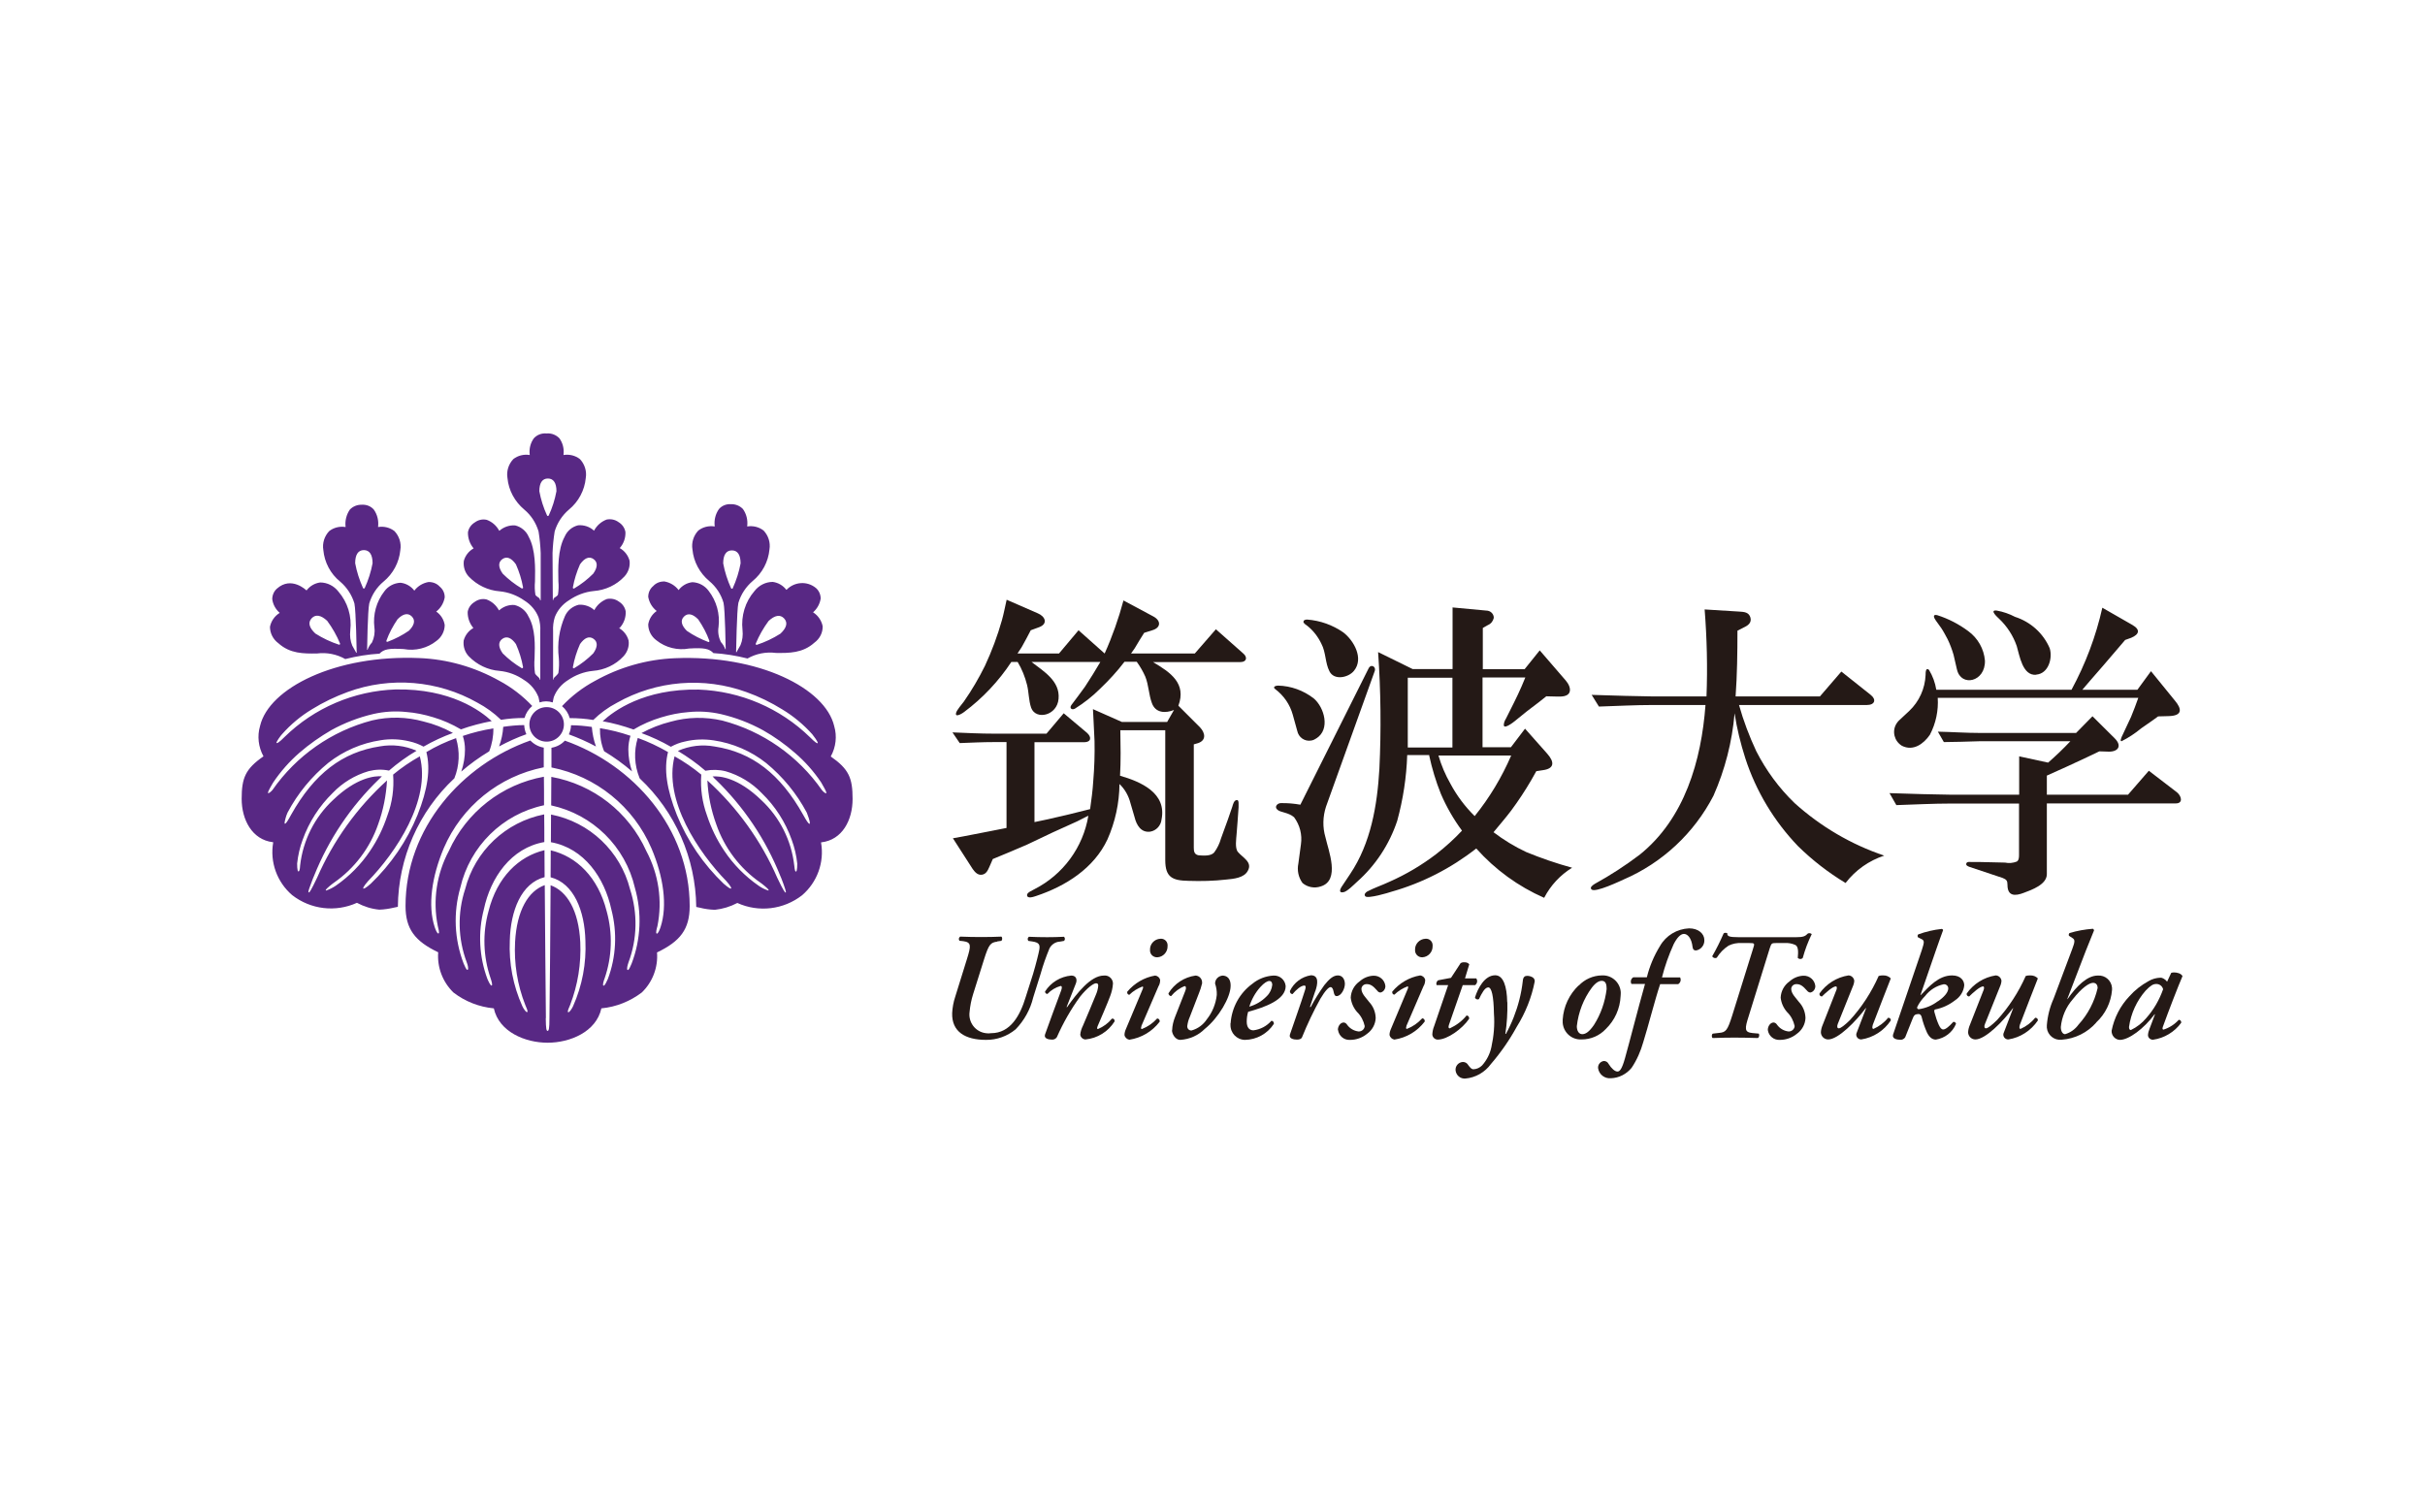 <svg xmlns="http://www.w3.org/2000/svg" id="Calque_1" data-name="Calque 1" viewBox="0 0 170 106"><g id="_&#x30ED;&#x30B4;&#x30AB;&#x30E9;&#x30FC;" data-name="&#x30ED;&#x30B4;&#x30AB;&#x30E9;&#x30FC;"><path id="_&#x30D1;&#x30B9;_989" data-name="&#x30D1;&#x30B9; 989" d="M40.18,46.84s-.03-.04-.02-.06c.1-.56,.27-1.1,.5-1.62,.31-.44,.64-.59,.95-.37s.29,.58-.02,1.02c-.4,.4-.85,.75-1.34,1.04-.02,.01-.05,.01-.07,0m-3.6,0c-.49-.29-.94-.64-1.34-1.04-.31-.44-.33-.8-.02-1.02s.64-.07,.95,.37c.23,.52,.4,1.06,.5,1.62,0,.03-.02,.06-.05,.07-.01,0-.03,0-.04,0m3.6-5.6s-.03-.04-.02-.06c.1-.56,.27-1.1,.5-1.62,.31-.44,.64-.59,.95-.37s.29,.58-.02,1.02c-.4,.4-.85,.75-1.34,1.04-.02,.01-.05,.01-.07,0m-3.6,0c-.49-.29-.94-.64-1.34-1.04-.31-.44-.33-.8-.02-1.02s.64-.07,.95,.37c.23,.52,.4,1.06,.5,1.62,0,.02,0,.05-.02,.06-.02,.01-.05,.01-.07,0m13.07,3.76c-.53-.2-1.04-.46-1.5-.78-.38-.38-.47-.73-.2-1s.62-.19,1,.2c.32,.47,.59,.97,.78,1.5,0,.02,0,.05-.01,.07-.02,.02-.04,.02-.07,.01m3.34,.19s-.02-.05-.01-.07c.23-.56,.54-1.1,.9-1.59,.43-.4,.81-.48,1.09-.18s.17,.67-.26,1.07c-.52,.33-1.07,.59-1.65,.78-.02,.01-.05,0-.07-.02m-1.68-3.91s-.05-.02-.06-.04c-.25-.56-.44-1.14-.55-1.74,0-.58,.2-.91,.61-.91s.61,.33,.61,.91c-.11,.6-.3,1.19-.55,1.74,0,.03-.03,.04-.06,.04m-24.14,3.72c.53-.2,1.04-.46,1.5-.78,.38-.38,.47-.73,.2-1s-.62-.19-1,.2c-.32,.47-.59,.97-.78,1.5-.01,.03,0,.07,.04,.08,.01,0,.03,0,.04,0m-3.34,.19s.02-.05,.01-.07c-.23-.56-.54-1.1-.9-1.59-.43-.4-.81-.48-1.09-.18s-.17,.67,.26,1.07c.52,.33,1.07,.59,1.65,.78,.02,.01,.05,0,.07-.02m1.68-3.91s.05-.02,.06-.04c.25-.55,.44-1.14,.55-1.74,0-.58-.2-.92-.61-.92s-.61,.33-.61,.92c.11,.6,.3,1.18,.55,1.74,.01,.02,.04,.04,.06,.04m12.84-5.13c-.25-.54-.43-1.11-.54-1.7,0-.57,.2-.89,.6-.89s.6,.32,.6,.89c-.11,.59-.29,1.16-.54,1.7-.01,.02-.03,.04-.06,.04-.03,0-.05-.02-.06-.04m-.47,5.74h0Zm1.07,0h0Zm1,.19h0Zm-3.07,0h0Zm1.39,29.31c-.03-2.42-.05-5.92-.08-9.32-1.15,.41-1.96,1.76-2.08,3.99-.08,1.5,.16,3,.71,4.4,.07,.18,.22,.47,.14,.51s-.26-.24-.34-.41c-.65-1.44-.95-3.02-.88-4.6,.05-2.08,.8-4.03,2.44-4.45,0-.64,0-1.27-.01-1.89-1.8,.43-3.32,1.88-3.92,4.27-.43,1.54-.38,3.18,.14,4.7,.06,.18,.16,.49,.08,.52s-.22-.28-.3-.46c-.58-1.56-.67-3.27-.25-4.88,.47-2.22,1.9-4.31,4.24-4.72,0-.67,0-1.32-.01-1.94-2.7,.53-4.86,2.57-5.54,5.24-.55,1.67-.51,3.48,.11,5.13,.07,.17,.15,.5,.06,.53s-.2-.28-.28-.45c-.65-1.7-.73-3.56-.23-5.31,.67-2.9,2.95-5.16,5.87-5.78,0-.72,0-1.4-.01-2-2.94,.53-5.43,2.48-6.66,5.2-.86,1.61-1.14,3.47-.78,5.26,.04,.19,.14,.5,.05,.53s-.21-.28-.27-.46c-.49-1.51-.2-3.52,.64-5.52,1.26-2.93,3.88-5.05,7.01-5.67,0-.54,0-1,0-1.38-.36-.06-.69-.24-.94-.5-4.8,1.69-8.75,6.15-8.75,11.6,0,1.62,.66,2.47,2.29,3.25-.08,1.05,.31,2.08,1.07,2.82,.82,.63,1.79,1.01,2.82,1.11h.01c.36,1.65,2.2,2.41,3.77,2.41s3.41-.76,3.77-2.41h.01c1.03-.1,2-.49,2.82-1.11,.76-.73,1.15-1.76,1.07-2.81,1.63-.78,2.29-1.63,2.29-3.25,0-5.45-3.95-9.91-8.75-11.6-.25,.27-.58,.44-.94,.5,0,.37,0,.84,0,1.38,3.13,.62,5.75,2.74,7.01,5.67,.85,2,1.13,4.02,.64,5.52-.06,.18-.18,.49-.27,.46s0-.35,.05-.53c.36-1.79,.08-3.65-.78-5.26-1.23-2.73-3.72-4.67-6.66-5.2,0,.61,0,1.28-.01,2,2.91,.63,5.2,2.88,5.87,5.78,.5,1.75,.42,3.61-.23,5.31-.08,.17-.19,.49-.28,.45s0-.35,.06-.53c.62-1.65,.65-3.46,.11-5.13-.68-2.67-2.83-4.71-5.54-5.24,0,.62,0,1.27-.01,1.94,2.34,.42,3.76,2.5,4.24,4.72,.42,1.61,.34,3.32-.25,4.88-.08,.17-.21,.48-.3,.46s.01-.34,.08-.52c.52-1.52,.57-3.15,.14-4.7-.6-2.39-2.11-3.84-3.92-4.27,0,.62,0,1.25-.01,1.89,1.64,.42,2.39,2.37,2.44,4.45,.07,1.58-.22,3.15-.87,4.6-.08,.17-.26,.45-.34,.41s.07-.34,.14-.51c.54-1.4,.78-2.9,.71-4.4-.11-2.23-.93-3.58-2.08-3.99-.02,3.4-.05,6.91-.08,9.32,0,.76-.05,.89-.13,.89s-.12-.12-.13-.89m3.24-20.42c-.49-.07-.98-.12-1.47-.12,0,.22-.06,.44-.15,.64,.65,.24,1.29,.52,1.9,.85-.16-.44-.25-.9-.29-1.37m2.82,3.12c-.17-.5-.26-1.02-.26-1.54,0-.33,.05-.65,.15-.96-.7-.24-1.41-.42-2.14-.53-.01,.55,.08,1.1,.29,1.61,.69,.42,1.35,.89,1.96,1.42m-9.31-1.76c.61-.33,1.25-.62,1.9-.85-.09-.2-.14-.42-.15-.64-.49,0-.98,.05-1.47,.12-.03,.47-.13,.93-.29,1.37m9.86,2.25c2.49,2.34,3.92,5.59,3.96,9.01l.24,.05c.35,.09,.71,.14,1.07,.15,.55-.06,1.08-.22,1.57-.48h0s0,0,0,0c1.5,.68,3.24,.47,4.54-.54,1.06-.91,1.57-2.31,1.33-3.69v-.02h.02c1.47-.17,2.19-1.56,2.19-3.04s-.26-2.09-1.53-2.98c.36-.65,.45-1.42,.24-2.13-.62-2.65-5.28-5.01-11.17-4.76-1.97,.08-3.88,.63-5.6,1.59-.86,.46-1.64,1.06-2.31,1.77,.26,.22,.45,.51,.54,.84,.55,0,1.1,.04,1.65,.13,.49-.48,1.04-.88,1.65-1.2,2.78-1.57,6.11-1.84,9.1-.75,.87,.31,1.71,.72,2.5,1.21,.78,.47,1.49,1.06,2.1,1.74h0s.13,.17,.23,.31c.19,.28,.16,.31,.15,.32,0,0-.02,0-.02,0-.11,0-.5-.4-.52-.42-2.09-2.04-4.87-3.23-7.8-3.34-3.85-.07-5.97,1.51-6.73,2.22,.74,.13,1.46,.33,2.16,.58,.61-.36,1.26-.65,1.94-.85,.62-.19,1.25-.32,1.9-.37,.77-.08,1.54-.03,2.29,.14,1.03,.24,2.02,.62,2.95,1.13,.8,.45,1.55,.99,2.24,1.59,.7,.6,1.31,1.29,1.83,2.06h0s.13,.22,.22,.39c.19,.34,.15,.37,.14,.38,0,0-.02,0-.02,0-.11-.02-.28-.21-.28-.22-1.68-2.41-4.16-4.14-6.99-4.88-1.19-.27-2.44-.25-3.61,.08-.72,.18-1.41,.45-2.05,.8,.71,.26,1.4,.58,2.06,.96,.31-.17,.64-.3,.99-.37,.66-.16,1.34-.18,2.01-.08,1.35,.2,2.62,.75,3.68,1.59,1.17,.96,2.14,2.14,2.85,3.48,.05,.13,.1,.26,.14,.39,.11,.36,.07,.38,.05,.39,0,0-.02,0-.02,0-.06-.02-.2-.22-.42-.62h0c-1.61-2.88-3.59-4.4-6.22-4.8-.87-.16-1.76-.05-2.57,.31,.68,.41,1.33,.87,1.93,1.39,.47-.09,.96-.08,1.43,.04,.96,.28,1.83,.81,2.52,1.53,.94,.91,1.66,2.03,2.1,3.27,.2,.54,.33,1.1,.39,1.67,0,0,.01,.55-.09,.56-.01,0-.02,0-.03-.01-.06-.06-.08-.33-.09-.42-.2-1.75-1.02-3.38-2.31-4.58-1.64-1.59-2.91-1.7-3.42-1.66,.03,.03,.07,.06,.1,.1s.07,.08,.11,.11c1.98,1.91,3.52,4.21,4.54,6.76,.02,.03,.13,.31,.23,.59,.2,.56,.17,.57,.15,.58s-.06,.02-.32-.48c-.12-.24-.25-.5-.27-.55-1.13-2.6-2.8-4.92-4.9-6.83,.05,1.05,.26,2.08,.62,3.07,.57,1.66,1.66,3.1,3.1,4.1,.03,.02,.18,.13,.32,.25,.28,.24,.26,.27,.25,.29,0,0-.01,.01-.02,.01-.24-.08-.47-.19-.68-.34-.95-.66-1.77-1.49-2.41-2.45-.52-.77-.92-1.6-1.21-2.48-.33-.91-.47-1.87-.4-2.84v-.02c-.58-.48-1.21-.91-1.87-1.28-.8,3.07,1.7,6.77,3.63,8.75,0,0,.4,.44,.33,.52,0,0-.02,0-.03,0-.1,0-.44-.3-.49-.34-1.42-1.36-2.54-3-3.28-4.82-.72-1.82-.92-3.22-.62-4.41-.68-.39-1.39-.73-2.12-.99-.29,.92-.24,1.91,.12,2.8m-12.82-2.8c-.74,.26-1.45,.59-2.12,.99,.3,1.19,.1,2.59-.62,4.41-.74,1.82-1.86,3.46-3.28,4.82-.04,.04-.38,.34-.49,.34-.01,0-.02,0-.03,0-.07-.07,.32-.51,.33-.52,1.93-1.98,4.43-5.68,3.63-8.75-.66,.37-1.29,.8-1.87,1.28v.02c.07,.96-.06,1.93-.4,2.84-.29,.88-.69,1.71-1.21,2.48-.64,.96-1.46,1.79-2.41,2.45-.21,.14-.44,.26-.68,.34,0,0-.02,0-.02-.01-.01-.02-.03-.05,.25-.29,.14-.12,.29-.23,.32-.25,1.44-1,2.53-2.44,3.1-4.1,.36-.99,.56-2.02,.62-3.07-2.1,1.9-3.77,4.23-4.9,6.82-.02,.05-.15,.31-.27,.55-.26,.51-.29,.49-.32,.48s-.06-.03,.15-.58c.1-.28,.21-.56,.23-.59,1.02-2.55,2.57-4.86,4.54-6.76,.03-.03,.07-.07,.11-.11s.07-.07,.1-.1c-.5-.04-1.78,.08-3.42,1.66-1.29,1.2-2.11,2.83-2.31,4.58,0,.08-.02,.36-.09,.42,0,0-.02,.01-.03,.01-.1,0-.09-.55-.09-.56,.06-.57,.19-1.13,.39-1.67,.44-1.23,1.16-2.35,2.1-3.27,.69-.72,1.56-1.25,2.52-1.53,.47-.12,.95-.14,1.43-.04,.6-.52,1.25-.99,1.93-1.39-.8-.36-1.7-.46-2.56-.31-2.64,.4-4.62,1.92-6.23,4.79h0c-.22,.41-.36,.62-.42,.63,0,0-.02,0-.02,0-.02,0-.05-.03,.05-.39,.04-.13,.08-.27,.14-.39,.71-1.34,1.68-2.52,2.85-3.48,1.07-.84,2.34-1.39,3.68-1.59,.67-.11,1.35-.08,2.01,.08,.35,.08,.68,.2,.99,.37,.66-.38,1.35-.7,2.06-.96-.65-.36-1.34-.63-2.05-.8-1.18-.33-2.42-.36-3.61-.08-2.84,.74-5.32,2.48-6.99,4.88,0,0-.17,.2-.28,.22,0,0-.02,0-.02,0-.02-.01-.05-.04,.14-.38,.09-.17,.2-.34,.22-.38h0c.52-.77,1.13-1.46,1.83-2.07,.69-.6,1.45-1.13,2.24-1.59,.93-.51,1.92-.89,2.95-1.13,.75-.17,1.52-.22,2.29-.14,.65,.05,1.28,.18,1.9,.37,.68,.2,1.33,.49,1.94,.85,.7-.25,1.43-.44,2.16-.58-.76-.71-2.88-2.29-6.73-2.22-2.92,.1-5.71,1.29-7.8,3.34-.02,.03-.42,.42-.52,.42,0,0-.02,0-.03,0-.01-.01-.04-.04,.15-.32,.1-.14,.2-.28,.23-.3h0c.61-.69,1.32-1.28,2.1-1.75,.79-.49,1.63-.89,2.5-1.21,3-1.1,6.33-.82,9.1,.75,.6,.32,1.16,.72,1.65,1.2,.54-.09,1.09-.13,1.65-.13,.09-.33,.28-.62,.54-.84-.67-.71-1.45-1.31-2.31-1.77-1.72-.96-3.63-1.51-5.6-1.59-5.88-.25-10.55,2.11-11.17,4.76-.21,.71-.12,1.48,.24,2.13-1.27,.88-1.53,1.52-1.53,2.98s.73,2.87,2.19,3.04h.02v.02c-.24,1.38,.27,2.78,1.33,3.69,1.3,1.01,3.04,1.22,4.54,.54h0s0,0,0,0c.49,.26,1.02,.43,1.57,.48,.36-.01,.72-.07,1.06-.15l.24-.05c.03-3.42,1.46-6.67,3.96-9.01,.36-.89,.4-1.88,.12-2.8m6.35,.23c.67,0,1.21-.54,1.21-1.21s-.54-1.21-1.21-1.21c-.67,0-1.21,.54-1.21,1.21,0,.67,.54,1.21,1.21,1.21m11.67-6.21c.81,.05,1.62,.18,2.41,.38,.6-.34,1.3-.48,1.99-.39,.92,.01,1.88,.02,2.7-.72,.37-.27,.59-.69,.58-1.15-.08-.4-.32-.75-.66-.97h-.02s.02-.02,.02-.02c.28-.25,.46-.58,.52-.95,0-.28-.12-.56-.33-.74h0c-.61-.51-1.51-.45-2.06,.12h-.01s-.01,0-.01,0c-.23-.3-.57-.5-.95-.55-.5,0-.97,.24-1.28,.64-.65,.75-.95,1.74-.84,2.73,.04,.36,0,.73-.14,1.06-.12,.2-.28,.5-.28,.5h-.03s.05-2.96,.16-3.46c.18-.6,.53-1.13,1-1.53,.67-.55,1.1-1.35,1.18-2.22,.08-.48-.08-.97-.41-1.32-.32-.25-.73-.35-1.13-.29h-.02v-.02c.05-.42-.05-.85-.3-1.2-.22-.23-.53-.35-.84-.34h0c-.32-.02-.63,.1-.84,.34-.25,.35-.35,.78-.3,1.2v.02s-.02,0-.02,0c-.4-.06-.81,.04-1.13,.29-.33,.35-.49,.84-.41,1.32,.08,.87,.51,1.66,1.18,2.22,.48,.4,.83,.93,1,1.53,.11,.49,.15,3.23,.15,3.25h-.03c-.07-.19-.17-.36-.31-.51-.16-.33-.22-.7-.16-1.06,.11-.9-.14-1.81-.7-2.53-.27-.36-.68-.58-1.13-.6-.38,.04-.73,.24-.96,.54v.02s-.02-.02-.02-.02c-.24-.31-.59-.52-.98-.59-.3-.01-.59,.1-.79,.32h0c-.23,.19-.35,.47-.35,.76,.07,.39,.27,.73,.58,.98h.02s-.02,.02-.02,.02c-.31,.22-.52,.55-.58,.93,0,.44,.22,.86,.58,1.12,.64,.51,1.48,.72,2.29,.57,1.04-.06,1.39,0,1.71,.33m-6.54-1.79h-.02s.01-.02,.01-.02c.27-.31,.41-.71,.39-1.12-.05-.29-.23-.54-.48-.69h0c-.24-.18-.55-.24-.84-.18-.37,.14-.68,.41-.87,.76v.02s-.02-.01-.02-.01c-.29-.26-.68-.39-1.07-.37-.43,.1-.8,.39-.98,.8-.4,.92-.55,1.93-.43,2.93,.03,.35,.02,.71-.03,1.06-.02,.07-.24,.27-.26,.29-.05,.04-.08,.1-.08,.17h-.03v-3.3s0-.06,0-.09c-.02-.33,.02-.67,.12-.99,.19-.49,.54-.9,.99-1.18,.52-.36,1.12-.59,1.74-.65,.82-.06,1.59-.42,2.15-1.02,.28-.3,.41-.71,.36-1.11-.1-.36-.34-.68-.67-.87h-.02s.01-.02,.01-.02c.27-.31,.41-.71,.39-1.12-.05-.29-.23-.54-.48-.69h0c-.24-.18-.55-.24-.84-.18-.37,.14-.68,.41-.87,.76v.02s-.02-.01-.02-.01c-.3-.27-.69-.4-1.1-.37-.43,.1-.78,.4-.95,.8-.49,.89-.46,2.24-.44,3.13,.03,.31,.02,.63-.03,.94-.02,.07-.22,.19-.25,.21-.05,.04-.08,.1-.08,.17h-.03l-.02-3.31c.02-.51,.07-1.01,.15-1.51,.18-.6,.53-1.13,1-1.53,.67-.55,1.1-1.35,1.18-2.22,.08-.48-.08-.97-.41-1.32-.32-.25-.73-.35-1.13-.29h-.02s0-.02,0-.02c.05-.41-.05-.82-.29-1.15-.22-.23-.54-.36-.86-.34h-.08c-.32-.02-.63,.1-.85,.34-.24,.33-.34,.74-.29,1.15v.02s-.02,0-.02,0c-.4-.06-.81,.04-1.13,.29-.33,.35-.49,.84-.41,1.32,.08,.87,.51,1.66,1.18,2.22,.48,.4,.82,.93,1,1.53,.08,.5,.13,1.01,.15,1.52v3.31h-.04c0-.06-.03-.12-.08-.17-.03-.02-.22-.14-.25-.21-.05-.31-.06-.63-.03-.94,.02-.89,.05-2.24-.44-3.13-.17-.4-.53-.7-.95-.8-.4-.03-.8,.11-1.1,.37h-.02s0,0,0,0c-.19-.35-.49-.62-.87-.76-.29-.07-.6,0-.84,.18h0c-.25,.15-.43,.4-.48,.69-.01,.41,.13,.81,.39,1.12h.01s-.02,.02-.02,.02c-.33,.19-.57,.5-.67,.87-.05,.41,.08,.82,.36,1.11,.57,.59,1.34,.96,2.15,1.02,.63,.06,1.23,.29,1.74,.65,.45,.28,.8,.69,.99,1.18,.1,.32,.14,.65,.12,.99,0,.03,0,.06,0,.09v3.3h-.03c0-.07-.04-.13-.08-.17-.02-.02-.25-.22-.26-.29-.05-.35-.06-.71-.03-1.06,.03-.92,.07-2.07-.43-2.93-.18-.4-.55-.7-.98-.8-.39-.03-.78,.11-1.07,.37h-.02s0,0,0,0c-.19-.35-.49-.62-.87-.76-.29-.07-.6,0-.84,.18h0c-.25,.15-.43,.4-.48,.69-.01,.41,.13,.81,.39,1.12v.02s0,0,0,0c-.33,.19-.57,.5-.67,.87-.05,.41,.08,.82,.36,1.11,.57,.59,1.34,.96,2.15,1.02,.63,.06,1.23,.29,1.74,.65,.45,.28,.79,.69,.99,1.18,0,0,.05,.2,.08,.38,.3-.1,.62-.1,.92,0,.03-.18,.08-.38,.08-.38,.19-.49,.54-.9,.99-1.18,.52-.36,1.12-.59,1.74-.65,.82-.06,1.59-.42,2.15-1.02,.28-.3,.42-.71,.36-1.11-.1-.37-.34-.68-.67-.87m-3.59,3.64h0Zm-3.07,0h0Zm-2.44,5c.2-.51,.3-1.06,.29-1.61-.73,.12-1.44,.29-2.14,.53,.1,.31,.15,.63,.15,.96,0,.52-.09,1.04-.26,1.54,.61-.53,1.26-1,1.96-1.42m-7.68-6.85c-.81,.05-1.62,.18-2.41,.38-.6-.34-1.3-.48-1.99-.39-.93,.01-1.88,.02-2.7-.72-.37-.27-.59-.7-.59-1.15,.08-.4,.32-.75,.67-.97h.02s-.02-.02-.02-.02c-.28-.25-.46-.58-.51-.95,0-.28,.12-.56,.33-.74h0c1.01-.9,2.05,.11,2.06,.12h.01s.01,0,.01,0c.23-.3,.57-.5,.95-.55,.5,0,.97,.24,1.28,.64,.65,.75,.95,1.74,.83,2.73-.04,.36,0,.73,.14,1.06,.12,.2,.27,.5,.28,.5h.03s-.05-2.96-.16-3.46c-.18-.6-.53-1.13-1-1.53-.68-.55-1.1-1.35-1.18-2.22-.08-.48,.08-.97,.41-1.32,.32-.25,.73-.35,1.13-.29h.02v-.02c-.05-.42,.06-.85,.3-1.2,.22-.23,.53-.35,.84-.34h0c.32-.02,.63,.1,.84,.34,.25,.35,.35,.78,.3,1.2v.02h.02c.4-.06,.81,.04,1.13,.29,.33,.35,.49,.84,.41,1.32-.08,.87-.51,1.67-1.18,2.22-.48,.4-.82,.93-1,1.53-.11,.49-.15,3.23-.15,3.25h.03c.07-.19,.17-.36,.31-.51,.16-.33,.22-.7,.17-1.06-.11-.9,.14-1.81,.7-2.53,.26-.36,.68-.58,1.13-.6,.38,.04,.73,.24,.96,.54v.02s.02-.02,.02-.02c.24-.31,.59-.52,.98-.59,.3-.01,.59,.1,.79,.32h0c.23,.19,.36,.47,.35,.76-.07,.39-.27,.73-.58,.98h-.02s.02,.02,.02,.02c.31,.22,.52,.55,.58,.93,0,.44-.22,.86-.58,1.12-.64,.51-1.48,.72-2.29,.57-1.04-.06-1.39,0-1.71,.33" style="fill: #582884;"></path><path id="_&#x30D1;&#x30B9;_990" data-name="&#x30D1;&#x30B9; 990" d="M69.92,66.02c-.48,.06-.6,.19-.93,1.23l-.77,2.45c-.13,.41-.21,.82-.25,1.25-.1,.73,.41,1.4,1.14,1.49,.12,.02,.25,.02,.37,0,1.36,0,2.04-1.25,2.43-2.55l.51-1.6c.21-.71,.4-1.47,.44-1.71,.06-.36-.03-.5-.49-.57l-.28-.04c-.07-.09-.06-.22,.04-.29,0,0,0,0,0,0,.44,.02,.82,.03,1.28,.03,.43,0,.76-.01,1.18-.03,.08,.08,.09,.21,0,.29,0,0,0,0,0,0l-.28,.05c-.31,.01-.6,.2-.74,.48-.24,.58-.45,1.17-.62,1.78l-.52,1.66c-.2,.84-.63,1.61-1.23,2.23-.58,.48-1.32,.75-2.08,.74-1.45,0-2.41-.57-2.37-1.88,.02-.38,.09-.77,.21-1.13l.83-2.67c.29-.93,.31-1.16-.26-1.24l-.27-.03c-.07-.09-.05-.22,.04-.28,0,0,.01-.01,.02-.01,.52,.02,.96,.03,1.47,.03s.94-.01,1.41-.03c.08,.06,.08,.26-.02,.3l-.29,.04Z" style="fill: #241916;"></path><path id="_&#x30D1;&#x30B9;_991" data-name="&#x30D1;&#x30B9; 991" d="M78.02,68.99c-.02,.29-.09,.57-.19,.84-.19,.52-.7,1.69-.88,2.11-.05,.13-.06,.21,.02,.21,.38-.16,.72-.41,.98-.73,.13-.02,.19,.06,.19,.19-.45,.72-1.2,1.19-2.05,1.27-.19-.01-.34-.16-.36-.34,.02-.22,.09-.43,.19-.63,.28-.64,.64-1.52,.9-2.15,.09-.2,.15-.42,.17-.64,0-.1-.02-.18-.15-.18-.18,0-.64,.33-1.13,.95-.64,.88-1.18,1.83-1.62,2.83-.08,.12-.22,.19-.36,.17-.19,0-.57-.06-.47-.36,.04-.14,1.02-2.79,1.13-3.08,.06-.17,.08-.32-.04-.32-.35,.1-.67,.29-.92,.56-.09,0-.17-.07-.17-.17,0,0,0,0,0,0,.41-.64,1.08-1.05,1.84-1.12,.38,0,.42,.32,.32,.56l-.65,1.65h.04c.67-.95,1.65-2.21,2.57-2.21,.31-.04,.6,.18,.64,.5,0,.03,0,.07,0,.1" style="fill: #241916;"></path><path id="_&#x30D1;&#x30B9;_992" data-name="&#x30D1;&#x30B9; 992" d="M80.62,66.6c-.02-.41,.31-.76,.72-.78,0,0,0,0,0,0,.26-.03,.49,.16,.51,.42,0,.03,0,.07,0,.1,.01,.41-.31,.76-.72,.78,0,0,0,0,0,0-.27,.01-.5-.19-.51-.46,0-.02,0-.04,0-.06m-.6,5.35c-.04,.11-.05,.2,.03,.2,.41-.16,.77-.41,1.07-.74,.1,0,.18,.08,.18,.19,0,0,0,.02,0,.03-.52,.69-1.28,1.14-2.13,1.27-.17-.03-.31-.16-.34-.33,0-.14,.04-.29,.1-.42l1.18-2.81c.04-.11,.04-.17-.02-.17-.34,.13-.66,.32-.92,.58-.09,0-.16-.09-.15-.18,0-.01,0-.02,0-.03,.5-.6,1.19-1.01,1.96-1.14,.17,.02,.31,.14,.35,.3,0,.16-.03,.32-.12,.46l-1.2,2.79Z" style="fill: #241916;"></path><path id="_&#x30D1;&#x30B9;_993" data-name="&#x30D1;&#x30B9; 993" d="M82.17,72.23c.01-.32,.09-.64,.21-.94l.71-1.81c.08-.18,.06-.34-.04-.34-.37,.14-.7,.39-.95,.7-.1,0-.18-.09-.19-.19,.41-.68,1.11-1.14,1.9-1.25,.27,.01,.48,.24,.46,.52,0,.03,0,.07-.02,.1-.05,.2-.11,.4-.19,.59l-.66,1.71c-.09,.2-.14,.4-.17,.62-.01,.16,.1,.3,.26,.31,.01,0,.02,0,.04,0,.44-.12,.82-.4,1.07-.78,.39-.49,.63-1.08,.7-1.71,.01-.27-.03-.54-.12-.8,0-.31,.25-.55,.56-.56,.46,.04,.54,.45,.53,.74-.01,.79-.84,2.22-1.81,3-.46,.46-1.07,.73-1.72,.77-.36,0-.58-.43-.58-.67" style="fill: #241916;"></path><path id="_&#x30D1;&#x30B9;_994" data-name="&#x30D1;&#x30B9; 994" d="M88.35,69.21c-.35,.39-.61,.86-.77,1.37,.46-.13,.88-.38,1.22-.73,.22-.21,.36-.5,.39-.8,0-.14-.06-.27-.2-.27-.15,0-.37,.13-.64,.43m-2.08,2.53c.08-1.1,.63-2.11,1.52-2.76,.42-.35,.95-.55,1.49-.58,.44-.02,.81,.3,.85,.74,0,.96-1.45,1.48-2.63,1.8-.07,.22-.1,.46-.1,.69,0,.39,.17,.61,.47,.61,.49-.06,.94-.3,1.26-.67,.1,0,.18,.09,.17,.19,0,0,0,.02,0,.03-.45,.69-1.21,1.11-2.03,1.12-.57-.01-1.02-.48-1.01-1.05,0-.04,0-.08,0-.11" style="fill: #241916;"></path><path id="_&#x30D1;&#x30B9;_995" data-name="&#x30D1;&#x30B9; 995" d="M92.2,69.5l-.37,1.1h.06c.28-.53,.6-1.04,.95-1.53,.34-.43,.63-.68,.95-.68,.34,0,.49,.3,.49,.6,0,.33-.25,.85-.58,.85-.13,0-.17-.12-.21-.31-.04-.21-.11-.32-.21-.32-.13,0-.37,.23-.72,.82-.48,.87-.91,1.77-1.28,2.69-.05,.13-.19,.17-.36,.17-.21,0-.59-.06-.49-.36,.23-.69,.77-2.18,1.07-3.15,.05-.17,.04-.28-.06-.28-.24,0-.58,.3-.83,.6-.09,0-.17-.07-.18-.17,0-.02,0-.03,0-.05,.28-.59,.83-1,1.47-1.1,.58,0,.48,.62,.31,1.11" style="fill: #241916;"></path><path id="_&#x30D1;&#x30B9;_996" data-name="&#x30D1;&#x30B9; 996" d="M93.79,72.2c0-.24,.17-.51,.41-.51,.1,.01,.18,.07,.23,.15,.19,.27,.48,.44,.81,.48,.22,.01,.42-.16,.43-.38-.08-.37-.26-.72-.53-.98-.25-.28-.41-.64-.45-1.01,.02-.46,.25-.88,.62-1.14,.27-.24,.6-.38,.96-.4,.44-.02,.81,.3,.85,.73,0,.21-.13,.4-.34,.45-.09,0-.18-.05-.23-.13-.3-.34-.47-.46-.75-.46-.19,0-.35,.14-.36,.33,0,0,0,0,0,0,0,.35,.35,.66,.54,.92,.29,.31,.45,.71,.46,1.13-.02,.44-.24,.84-.6,1.1-.34,.28-.76,.43-1.19,.43-.42,.03-.79-.27-.85-.69" style="fill: #241916;"></path><path id="_&#x30D1;&#x30B9;_997" data-name="&#x30D1;&#x30B9; 997" d="M99.2,66.6c-.02-.41,.31-.76,.72-.78,0,0,0,0,0,0,.26-.03,.49,.16,.51,.42,0,.03,0,.07,0,.1,.01,.41-.31,.76-.72,.78,0,0,0,0,0,0-.27,.01-.5-.2-.51-.47,0-.02,0-.04,0-.06m-.6,5.35c-.04,.11-.05,.2,.03,.2,.41-.16,.77-.41,1.07-.74,.1,0,.18,.08,.18,.19,0,0,0,.02,0,.03-.52,.69-1.28,1.14-2.13,1.27-.17-.03-.31-.16-.34-.33,0-.14,.04-.29,.1-.42l1.18-2.81c.04-.11,.04-.17-.02-.17-.34,.13-.65,.32-.92,.58-.09,0-.16-.09-.15-.18,0-.01,0-.02,0-.03,.5-.6,1.19-1.01,1.96-1.14,.17,.02,.31,.14,.35,.3,0,.16-.03,.32-.12,.46l-1.2,2.79Z" style="fill: #241916;"></path><path id="_&#x30D1;&#x30B9;_998" data-name="&#x30D1;&#x30B9; 998" d="M102.54,69.08l-.96,2.76c-.06,.17-.04,.26,.06,.26,.45-.21,.86-.51,1.17-.9,.1,0,.18,.08,.18,.18,0,.02,0,.04,0,.05-.47,.7-1.52,1.46-2.2,1.46-.2,0-.37-.16-.38-.36,.01-.2,.05-.4,.13-.59l.98-2.87h-.81c-.05-.12,0-.27,.11-.34l.9-.17,.68-1.04c.08-.04,.17-.06,.26-.05,.13-.01,.26,.04,.34,.14l-.3,.99h.79c.11,.15,.07,.36-.08,.47h-.85Z" style="fill: #241916;"></path><path id="_&#x30D1;&#x30B9;_999" data-name="&#x30D1;&#x30B9; 999" d="M105.67,70.27c.02,.74-.03,1.49-.14,2.22h.04c.41-.75,.73-1.56,.94-2.39,.11-.43,.19-.86,.24-1.3,.02-.32,.16-.38,.31-.38,.14,0,.27,.04,.39,.11,.09,.06,.15,.17,.14,.28-.22,1.13-.65,2.2-1.26,3.18-.51,.93-1.12,1.81-1.81,2.61-.42,.58-1.08,.96-1.79,1.02-.35,.03-.65-.22-.69-.57-.03-.3,.2-.57,.5-.59,.01,0,.02,0,.03,0,.15,0,.29,.09,.36,.22,.14,.18,.22,.29,.37,.29,.23-.01,.44-.11,.6-.27,.32-.36,.55-.8,.65-1.28,.17-.77,.24-1.56,.18-2.35-.02-1.23-.16-1.84-.4-1.84s-.46,.42-.65,.82c-.09,.05-.21,.02-.26-.07,0-.01-.01-.03-.02-.04,.2-.65,.68-1.56,1.42-1.56,.57,0,.82,.78,.84,1.88" style="fill: #241916;"></path><path id="_&#x30D1;&#x30B9;_1000" data-name="&#x30D1;&#x30B9; 1000" d="M111.73,71.88c.49-.76,.79-1.63,.9-2.53,0-.29-.04-.58-.34-.58-.19,0-.42,.12-.69,.47-.59,.79-.95,1.73-1.06,2.71,0,.32,.14,.56,.38,.56s.49-.17,.81-.63m-1.06-2.77c.42-.45,1.01-.71,1.62-.72,.69-.04,1.28,.48,1.33,1.17,0,.09,0,.19-.01,.28-.04,.88-.41,1.7-1.04,2.31-.44,.47-1.05,.73-1.69,.73-.69,.04-1.28-.48-1.33-1.17,0-.08,0-.15,0-.23,.06-.91,.46-1.76,1.12-2.39" style="fill: #241916;"></path><path id="_&#x30D1;&#x30B9;_1001" data-name="&#x30D1;&#x30B9; 1001" d="M116.38,69.01c-.36,1.07-.85,3.01-1.18,4.05-.18,.64-.45,1.26-.82,1.81-.36,.44-.88,.71-1.45,.73-.44,.04-.84-.27-.9-.71-.02-.25,.16-.47,.41-.5,.14,0,.27,.08,.33,.21,.2,.32,.44,.53,.62,.53,.16,0,.31-.17,.52-.91,.36-1.28,.88-3.35,1.41-5.23h-.95c-.09-.16-.04-.37,.13-.47,0,0,0,0,0,0h.95c.19-.77,.5-1.51,.92-2.19,.42-.74,1.19-1.2,2.04-1.24,.66,0,1.07,.38,1.07,.82,.02,.35-.23,.67-.58,.73-.15,0-.21-.06-.24-.21-.08-.72-.39-.95-.61-.95-.24,0-.49,.27-.72,.72-.34,.75-.62,1.53-.82,2.33h1.27c.09,.17,.03,.37-.13,.47h-1.27Z" style="fill: #241916;"></path><path id="_&#x30D1;&#x30B9;_1002" data-name="&#x30D1;&#x30B9; 1002" d="M125.92,65.71c.48,0,.63-.06,.82-.26,.09-.04,.19-.02,.27,.04-.26,.53-.47,1.09-.63,1.67-.08,.1-.23,.11-.33,.02,0,0-.02-.02-.02-.02,.04-.44,.04-.78-.16-.9-.24-.11-.5-.16-.77-.14h-.59c-.32,0-.33,.02-.45,.38l-1.46,4.71c-.3,.93-.32,1.16,.25,1.22l.45,.04c.05,.11,.03,.23-.06,.31-.69-.02-1.14-.03-1.65-.03s-.94,.01-1.53,.03c-.08-.06-.08-.27,.02-.31l.43-.05c.48-.04,.59-.17,.92-1.21l1.47-4.71c.12-.36,.11-.38-.26-.38h-.54c-.32-.02-.63,.04-.92,.18-.34,.22-.62,.51-.83,.85-.12,.06-.26,.01-.32-.1,0,0,0,0,0,0,.3-.52,.56-1.05,.8-1.6,.04-.06,.17-.06,.26-.02-.02,.21,.11,.28,.8,.28h4.03Z" style="fill: #241916;"></path><path id="_&#x30D1;&#x30B9;_1003" data-name="&#x30D1;&#x30B9; 1003" d="M123.93,72.2c0-.24,.17-.51,.41-.51,.1,.01,.18,.07,.23,.15,.19,.27,.48,.44,.81,.48,.22,.01,.42-.16,.43-.38-.08-.37-.26-.72-.53-.98-.25-.28-.41-.64-.45-1.01,.02-.46,.25-.88,.62-1.14,.27-.24,.6-.38,.96-.4,.44-.02,.81,.3,.85,.73,0,.21-.13,.4-.34,.45-.09,0-.18-.05-.24-.13-.3-.34-.47-.46-.75-.46-.19,0-.35,.14-.36,.33,0,0,0,0,0,0,0,.35,.35,.66,.54,.92,.29,.31,.45,.71,.46,1.13-.02,.44-.24,.84-.6,1.1-.34,.28-.76,.43-1.19,.43-.42,.03-.79-.27-.85-.69" style="fill: #241916;"></path><path id="_&#x30D1;&#x30B9;_1004" data-name="&#x30D1;&#x30B9; 1004" d="M128.73,69.44c.06-.17,.05-.28-.03-.28-.21,0-.69,.42-.98,.71-.11-.02-.19-.08-.17-.21,.48-.68,1.21-1.14,2.03-1.27,.21,0,.39,.17,.41,.38,0,.1-.03,.19-.06,.29l-1.1,2.74c-.07,.19-.03,.3,.08,.3,.13,0,.41-.22,.78-.58,.83-.91,1.51-1.96,2.01-3.09,.1-.03,.21-.05,.32-.04,.2-.01,.4,.07,.53,.21-.27,.69-.82,2.09-1.26,3.25-.05,.17-.05,.29,.05,.29,.4-.18,.75-.44,1.02-.78,.09-.01,.18,.05,.19,.14,0,.02,0,.03,0,.05-.47,.71-1.22,1.2-2.07,1.33-.19,0-.34-.14-.35-.32,0-.05,0-.1,.03-.15l.66-1.72h-.03c-.67,.9-1.92,2.19-2.63,2.19-.28,0-.51-.23-.51-.51,.01-.18,.06-.36,.13-.52l.95-2.42Z" style="fill: #241916;"></path><path id="_&#x30D1;&#x30B9;_1005" data-name="&#x30D1;&#x30B9; 1005" d="M135.85,70.21c.43-.29,.73-.63,.73-.91,0-.16-.13-.29-.29-.29-.01,0-.02,0-.03,0-.52,.11-.98,.4-1.3,.82-.23,.23-.42,.49-.56,.78-.01,.06,0,.15,.11,.15,.49-.07,.95-.26,1.34-.56m1.85-1.12c-.04,.43-.28,.82-.65,1.06-.41,.32-.89,.54-1.4,.64-.06,.02-.06,.11-.04,.19,.08,.31,.18,.61,.31,.9,.1,.2,.18,.31,.31,.31,.17,0,.43-.23,.7-.53,.09-.02,.17,.04,.19,.12,0,0,0,.02,0,.02-.24,.59-.78,1-1.41,1.1-.26,0-.46-.17-.62-.49-.16-.36-.29-.73-.38-1.11-.04-.14-.13-.21-.26-.19-.21,.02-.28,.07-.4,.4l-.49,1.23c-.08,.12-.22,.19-.36,.17-.19,0-.58-.06-.49-.36l2.01-5.91c.19-.58,.19-.68,0-.78l-.26-.13c-.05-.07-.04-.16,.02-.21,.53-.19,1.08-.32,1.64-.38,.05,0,.08,.04,.1,.08-.13,.38-.28,.74-.52,1.46l-1.07,3.1h.02c.58-.6,1.26-1.38,2.2-1.38,.62,0,.85,.38,.85,.69" style="fill: #241916;"></path><path id="_&#x30D1;&#x30B9;_1006" data-name="&#x30D1;&#x30B9; 1006" d="M139.05,69.44c.06-.17,.05-.28-.03-.28-.21,0-.69,.42-.98,.71-.11-.02-.19-.08-.17-.21,.48-.68,1.21-1.14,2.03-1.27,.21,0,.39,.17,.41,.38,0,.1-.03,.19-.06,.29l-1.1,2.74c-.08,.19-.03,.3,.07,.3,.13,0,.41-.22,.78-.58,.83-.91,1.51-1.96,2.01-3.09,.1-.03,.21-.05,.32-.04,.2-.01,.4,.07,.53,.21-.27,.69-.82,2.09-1.26,3.25-.05,.17-.05,.29,.05,.29,.4-.18,.75-.44,1.02-.78,.09-.01,.18,.05,.19,.14,0,.02,0,.03,0,.05-.48,.71-1.23,1.2-2.07,1.33-.19,0-.34-.14-.35-.32,0-.05,0-.1,.03-.15l.66-1.72h-.02c-.67,.9-1.92,2.19-2.63,2.19-.28,0-.51-.23-.51-.51,.01-.18,.06-.36,.13-.52l.95-2.42Z" style="fill: #241916;"></path><path id="_&#x30D1;&#x30B9;_1007" data-name="&#x30D1;&#x30B9; 1007" d="M145.31,70.06c-.48,.55-.77,1.23-.84,1.95,0,.33,.15,.5,.3,.5,.38-.11,.71-.35,.94-.67,.66-.72,1.12-1.61,1.34-2.56,0-.27-.15-.37-.32-.37-.28,0-.81,.37-1.42,1.15m1.65,1.63c-.62,.71-1.49,1.14-2.43,1.21-.52,.06-.99-.32-1.04-.84,0-.06,0-.12,0-.18,.05-.64,.21-1.27,.47-1.85l1.31-3.49c.19-.5,.2-.65,.03-.76l-.26-.17c-.03-.07-.01-.14,.04-.19,.53-.16,1.09-.26,1.64-.3,.04,.02,.07,.06,.08,.11-.2,.51-.36,.9-.58,1.44l-1.3,3.38h.02c.64-.92,1.38-1.65,2.12-1.65,.52-.04,.96,.35,1,.86,0,.05,0,.1,0,.15-.07,.87-.47,1.69-1.11,2.28" style="fill: #241916;"></path><path id="_&#x30D1;&#x30B9;_1008" data-name="&#x30D1;&#x30B9; 1008" d="M150.42,69.45c-.63,.72-1.04,1.61-1.17,2.56,0,.12,.04,.21,.13,.21,.42-.2,.79-.49,1.09-.85,.52-.59,.91-1.27,1.17-2.01-.05-.22-.25-.37-.47-.37-.23,0-.4,.1-.75,.46m1.77-1.23c.07-.03,.14-.04,.21-.04,.2,0,.5,.06,.6,.26-.3,.69-.98,2.45-1.38,3.56-.05,.14-.01,.19,.05,.19,.41-.13,.78-.37,1.07-.69,.1,0,.18,.09,.17,.19,0,0,0,.01,0,.02-.47,.65-1.19,1.08-1.98,1.19-.19,0-.35-.14-.35-.33,0,0,0,0,0,0,.01-.15,.05-.3,.11-.44l.38-1.01h-.03c-.75,1.01-1.81,1.79-2.43,1.79-.33-.01-.59-.3-.58-.63,0,0,0,0,0-.01,.18-.91,.61-1.75,1.25-2.42,.38-.43,.83-.78,1.34-1.06,.25-.15,.54-.23,.83-.24,.09,0,.17,.03,.25,.08,.09,.05,.16,.12,.22,.2l.28-.6Z" style="fill: #241916;"></path><path id="_&#x30D1;&#x30B9;_1009" data-name="&#x30D1;&#x30B9; 1009" d="M66.83,58.77l.71-.13,1.7-.33,1.32-.26v-6.02h-.88c-.79,0-1.61,.04-2.4,.07l-.51-.75c.97,.04,1.96,.09,2.95,.09h3.64l1.21-1.43,1.63,1.37c.35,.31,.29,.66-.2,.66h-3.48v5.6l.95-.2c.99-.22,1.98-.46,2.95-.71,.09-.64,.18-1.3,.22-1.96,.08-.94,.11-1.88,.09-2.82l-.07-1.46-.04-.77,2.03,.9h3.17l.48-.84c-.6,.24-1.3,.22-1.55-.49-.22-.59-.22-1.25-.46-1.85-.16-.36-.36-.71-.6-1.04h-.86c-.52,.68-1.1,1.31-1.72,1.9-.53,.53-1.12,.99-1.76,1.39-.22,.11-.4-.04-.24-.26,.31-.42,.64-.84,.95-1.28,.38-.57,.73-1.15,1.08-1.74h-4.83c.86,.66,2.01,1.34,1.9,2.58-.09,1.19-1.59,1.52-1.92,.64-.18-.53-.16-1.08-.29-1.61-.14-.56-.36-1.11-.66-1.61h-.44c-.89,1.35-2.01,2.54-3.31,3.51-.04,.04-.64,.44-.57,.09,.02-.2,.44-.66,.55-.82,.56-.8,1.05-1.64,1.48-2.51,.48-1.03,.88-2.1,1.19-3.2,.13-.46,.22-.95,.33-1.43l2.18,.95c.53,.22,.73,.73,.11,.97l-.6,.22c-.2,.4-.42,.79-.64,1.19l-.29,.44h2.91l1.37-1.63,1.83,1.63c.54-1.2,.98-2.45,1.32-3.72l2.09,1.12c.55,.29,.55,.79-.07,.97l-.57,.18c-.22,.35-.44,.7-.66,1.08l-.26,.37h4.47l1.48-1.7,1.92,1.7c.31,.26,.24,.6-.2,.6h-6.13c1.24,.73,2.36,1.5,1.78,3.06l1.52,1.52c.37,.4,.44,.9-.13,1.1l-.31,.09v7.25c0,.26,.04,.48,.35,.53,.33,.02,.84,.07,1.08-.2,.22-.3,.38-.63,.48-.99,.15-.44,.33-.88,.48-1.32l.31-.9c.04-.13,.11-.44,.29-.46,.15-.04,.15,.15,.15,.26v.24l-.07,.99-.07,.9c-.02,.31-.13,.97,.09,1.24,.33,.4,1.04,.71,.7,1.32-.26,.51-1.01,.57-1.52,.62-.88,.1-1.76,.12-2.64,.09-1.12-.02-1.63-.24-1.63-1.45v-9.11h-3.15c.02,1.08,.04,2.14-.02,3.19,1.46,.42,3.28,1.21,2.91,3.06-.04,.43-.37,.79-.79,.86-.66,.09-.97-.48-1.1-1.01l-.29-.99c-.13-.51-.39-.98-.77-1.34-.01,1.34-.3,2.66-.84,3.88-.95,2.03-2.93,3.28-5,3.97-.13,.04-.64,.24-.64-.07,0-.18,.4-.33,.51-.4,2.01-1.02,3.42-2.93,3.79-5.16l-.79,.4-1.7,.77-1.81,.86c-.79,.35-1.61,.68-2.4,1.01l-.24,.55c-.11,.24-.22,.51-.53,.55-.29,.04-.48-.18-.64-.4l-1.39-2.16Z" style="fill: #241916;"></path><path id="_&#x30D1;&#x30B9;_1010" data-name="&#x30D1;&#x30B9; 1010" d="M105.94,52.97c-.66,1.53-1.52,2.96-2.56,4.25-.68-.67-1.25-1.43-1.7-2.27-.36-.63-.64-1.29-.84-1.98h5.09Zm-5.75,0c.2,.92,.47,1.82,.82,2.69,.39,.91,.89,1.78,1.48,2.58-.55,.59-1.15,1.13-1.79,1.63-1.02,.78-2.13,1.44-3.31,1.96-.51,.24-1.06,.42-1.55,.68-.11,.07-.24,.2-.13,.33,.15,.2,1.68-.26,1.81-.31,2.17-.61,4.2-1.65,5.97-3.04,1.32,1.48,2.94,2.66,4.76,3.46,.45-.87,1.13-1.6,1.96-2.11-1.1-.3-2.17-.67-3.22-1.1-.81-.38-1.58-.85-2.29-1.39,.42-.51,.84-.99,1.24-1.52,.51-.69,.98-1.4,1.41-2.14l.35-.62,.46-.07c.82-.11,.82-.57,.31-1.15l-1.56-1.76-.99,1.3h-1.99v-4.89h3l-.26,.62c-.33,.77-.73,1.52-1.1,2.27-.09,.14-.15,.3-.15,.46,.04,.35,.93-.42,.93-.42l.68-.55,.84-.64,.53-.42,.82,.02c.26,0,.64,0,.79-.26,.15-.29-.07-.66-.24-.86l-1.83-2.12-1.06,1.32h-2.93v-2.89l.35-.2c.22-.09,.37-.28,.42-.51,0-.29-.24-.51-.53-.51,0,0,0,0,0,0l-2.36-.22v4.32h-2.8l-2.42-1.19c.19,2.72,.22,5.45,.09,8.18-.15,2.58-.6,5.22-2.05,7.38l-.62,.93c-.09,.16-.18,.4,.13,.35,.26-.02,.79-.57,.97-.73,1.3-1.15,2.27-2.63,2.82-4.28,.41-1.5,.65-3.05,.7-4.61h1.55Zm-8.82-9.39c0,.13,.2,.24,.29,.31,.41,.33,.74,.76,.97,1.24,.33,.62,.26,1.34,.57,1.94,.33,.66,1.34,.44,1.72-.04,.7-.86,0-2.11-.75-2.69-.75-.52-1.62-.83-2.53-.9-.09,0-.26,.02-.26,.15m.9,8.18c.99-.62,.57-2.16-.18-2.8-.72-.56-1.6-.88-2.51-.9-.15,0-.4,.09-.2,.24,.6,.45,1.04,1.08,1.24,1.81l.31,1.12c.09,.46,.53,.77,.99,.68,.13-.02,.25-.08,.35-.15m-2.49,4.54c-.24,0-.48,.26-.24,.46,.2,.2,.77,.18,1.17,.53,.4,.54,.58,1.22,.48,1.9l-.18,1.34c-.1,.48,0,.97,.29,1.37,.35,.3,.84,.39,1.28,.24,1.39-.42,.53-2.53,.33-3.44-.21-.71-.19-1.46,.04-2.16l3.42-9.52c.09-.29-.26-.48-.42-.2l-4.8,9.59c-.45-.08-.91-.12-1.37-.11m8.9-8.79h3.13v4.89h-3.13v-4.89Z" style="fill: #241916;"></path><path id="_&#x30D1;&#x30B9;_1011" data-name="&#x30D1;&#x30B9; 1011" d="M129.09,47.09l2.05,1.63c.42,.33,.29,.71-.26,.71h-8.97c.31,1.11,.72,2.19,1.21,3.24,.69,1.35,1.59,2.58,2.69,3.64,1.82,1.64,3.96,2.9,6.28,3.68-1.07,.35-2.02,1.02-2.71,1.92-1.21-.73-2.32-1.59-3.33-2.58-1.68-1.75-2.95-3.86-3.7-6.17-.33-1.03-.59-2.08-.75-3.15-.17,1.99-.67,3.95-1.48,5.78-1.36,2.63-3.59,4.71-6.31,5.88-.2,.09-1.96,.93-2.23,.7-.18-.15,.11-.33,.22-.4,1.09-.6,2.14-1.28,3.13-2.03,3.17-2.53,4.34-6.61,4.63-10.51h-3.66c-1.28,0-2.53,.07-3.81,.11l-.51-.82,2.36,.07,1.96,.04h3.73c.08-2.04,.03-4.07-.13-6.1l2.42,.15c.35,.02,.68,.04,.79,.42,.09,.33-.13,.53-.4,.66l-.51,.26c0,1.55-.02,3.09-.13,4.61h5.91l1.5-1.74Z" style="fill: #241916;"></path><path id="_&#x30D1;&#x30B9;_1012" data-name="&#x30D1;&#x30B9; 1012" d="M142.75,47.31c-.97,.09-1.17-1.35-1.37-2.01-.25-.73-.68-1.39-1.24-1.92-.07-.07-.73-.64-.16-.57,.45,.08,.88,.23,1.28,.44,1.09,.35,1.98,1.15,2.43,2.2,.22,.7-.09,1.79-.95,1.85m-5.55-.35l-.24-1.04c-.11-.38-.25-.75-.42-1.1-.13-.24-.29-.55-.44-.77l-.38-.53c-.13-.18-.26-.46,.09-.38,.79,.25,1.52,.63,2.18,1.12,.67,.49,1.1,1.24,1.17,2.07,.04,1.5-1.68,1.87-1.96,.62m-1.35,1.98c.06,.9-.13,1.8-.55,2.6-.44,.64-1.17,1.17-1.96,.77-.53-.32-.71-1.01-.39-1.54,.05-.08,.11-.16,.17-.22l.73-.68c.7-.66,1.11-1.57,1.15-2.53,0-.13,0-.57,.24-.35,.26,.43,.43,.9,.51,1.39h9.48c.98-1.81,1.71-3.74,2.16-5.75l2.11,1.21c.57,.33,.48,.66-.09,.9l-.42,.15-.53,.62c-.64,.75-1.28,1.5-1.94,2.25l-.53,.62h3.86l.95-1.3,1.65,2.03c.55,.64,.55,1.1-.42,1.12l-.73,.02-.4,.29-.79,.55c-.42,.35-.88,.65-1.37,.9-.13,0-.02-.22,0-.29,.22-.48,.44-.95,.66-1.41,.18-.44,.35-.88,.51-1.34h-14.06Zm-3.37,6.69l2.31,.07,2.01,.04h4.76v-2.69l2.03,.44c.55-.48,1.06-.97,1.56-1.5h-6.33l-1.39,.04-1.15,.02-.42-.73c.99,.02,1.98,.09,2.95,.09h6.74l1.15-1.17,1.56,1.55c.53,.53,.24,.95-.44,.93l-.64-.02-.88,.42c-.93,.44-1.85,.86-2.8,1.28v1.34h5.69l1.46-1.68,1.98,1.52c.31,.26,.44,.77-.09,.77h-9.04v4.96c0,.73-1.06,1.1-1.59,1.3-.66,.26-1.17,.24-1.17-.55,0-.29-.07-.37-.33-.48-.77-.26-1.55-.51-2.31-.77-.11-.04-.31-.11-.24-.26,.04-.13,.26-.09,.37-.09h.6l.88,.02,.86,.02c.27,.06,.56,.03,.82-.07,.16-.09,.16-.33,.16-.48v-3.59h-4.76c-1.28,0-2.56,.07-3.84,.11l-.48-.84Z" style="fill: #241916;"></path></g><rect x="-.03" width="170" height="106" style="fill: none;"></rect></svg>